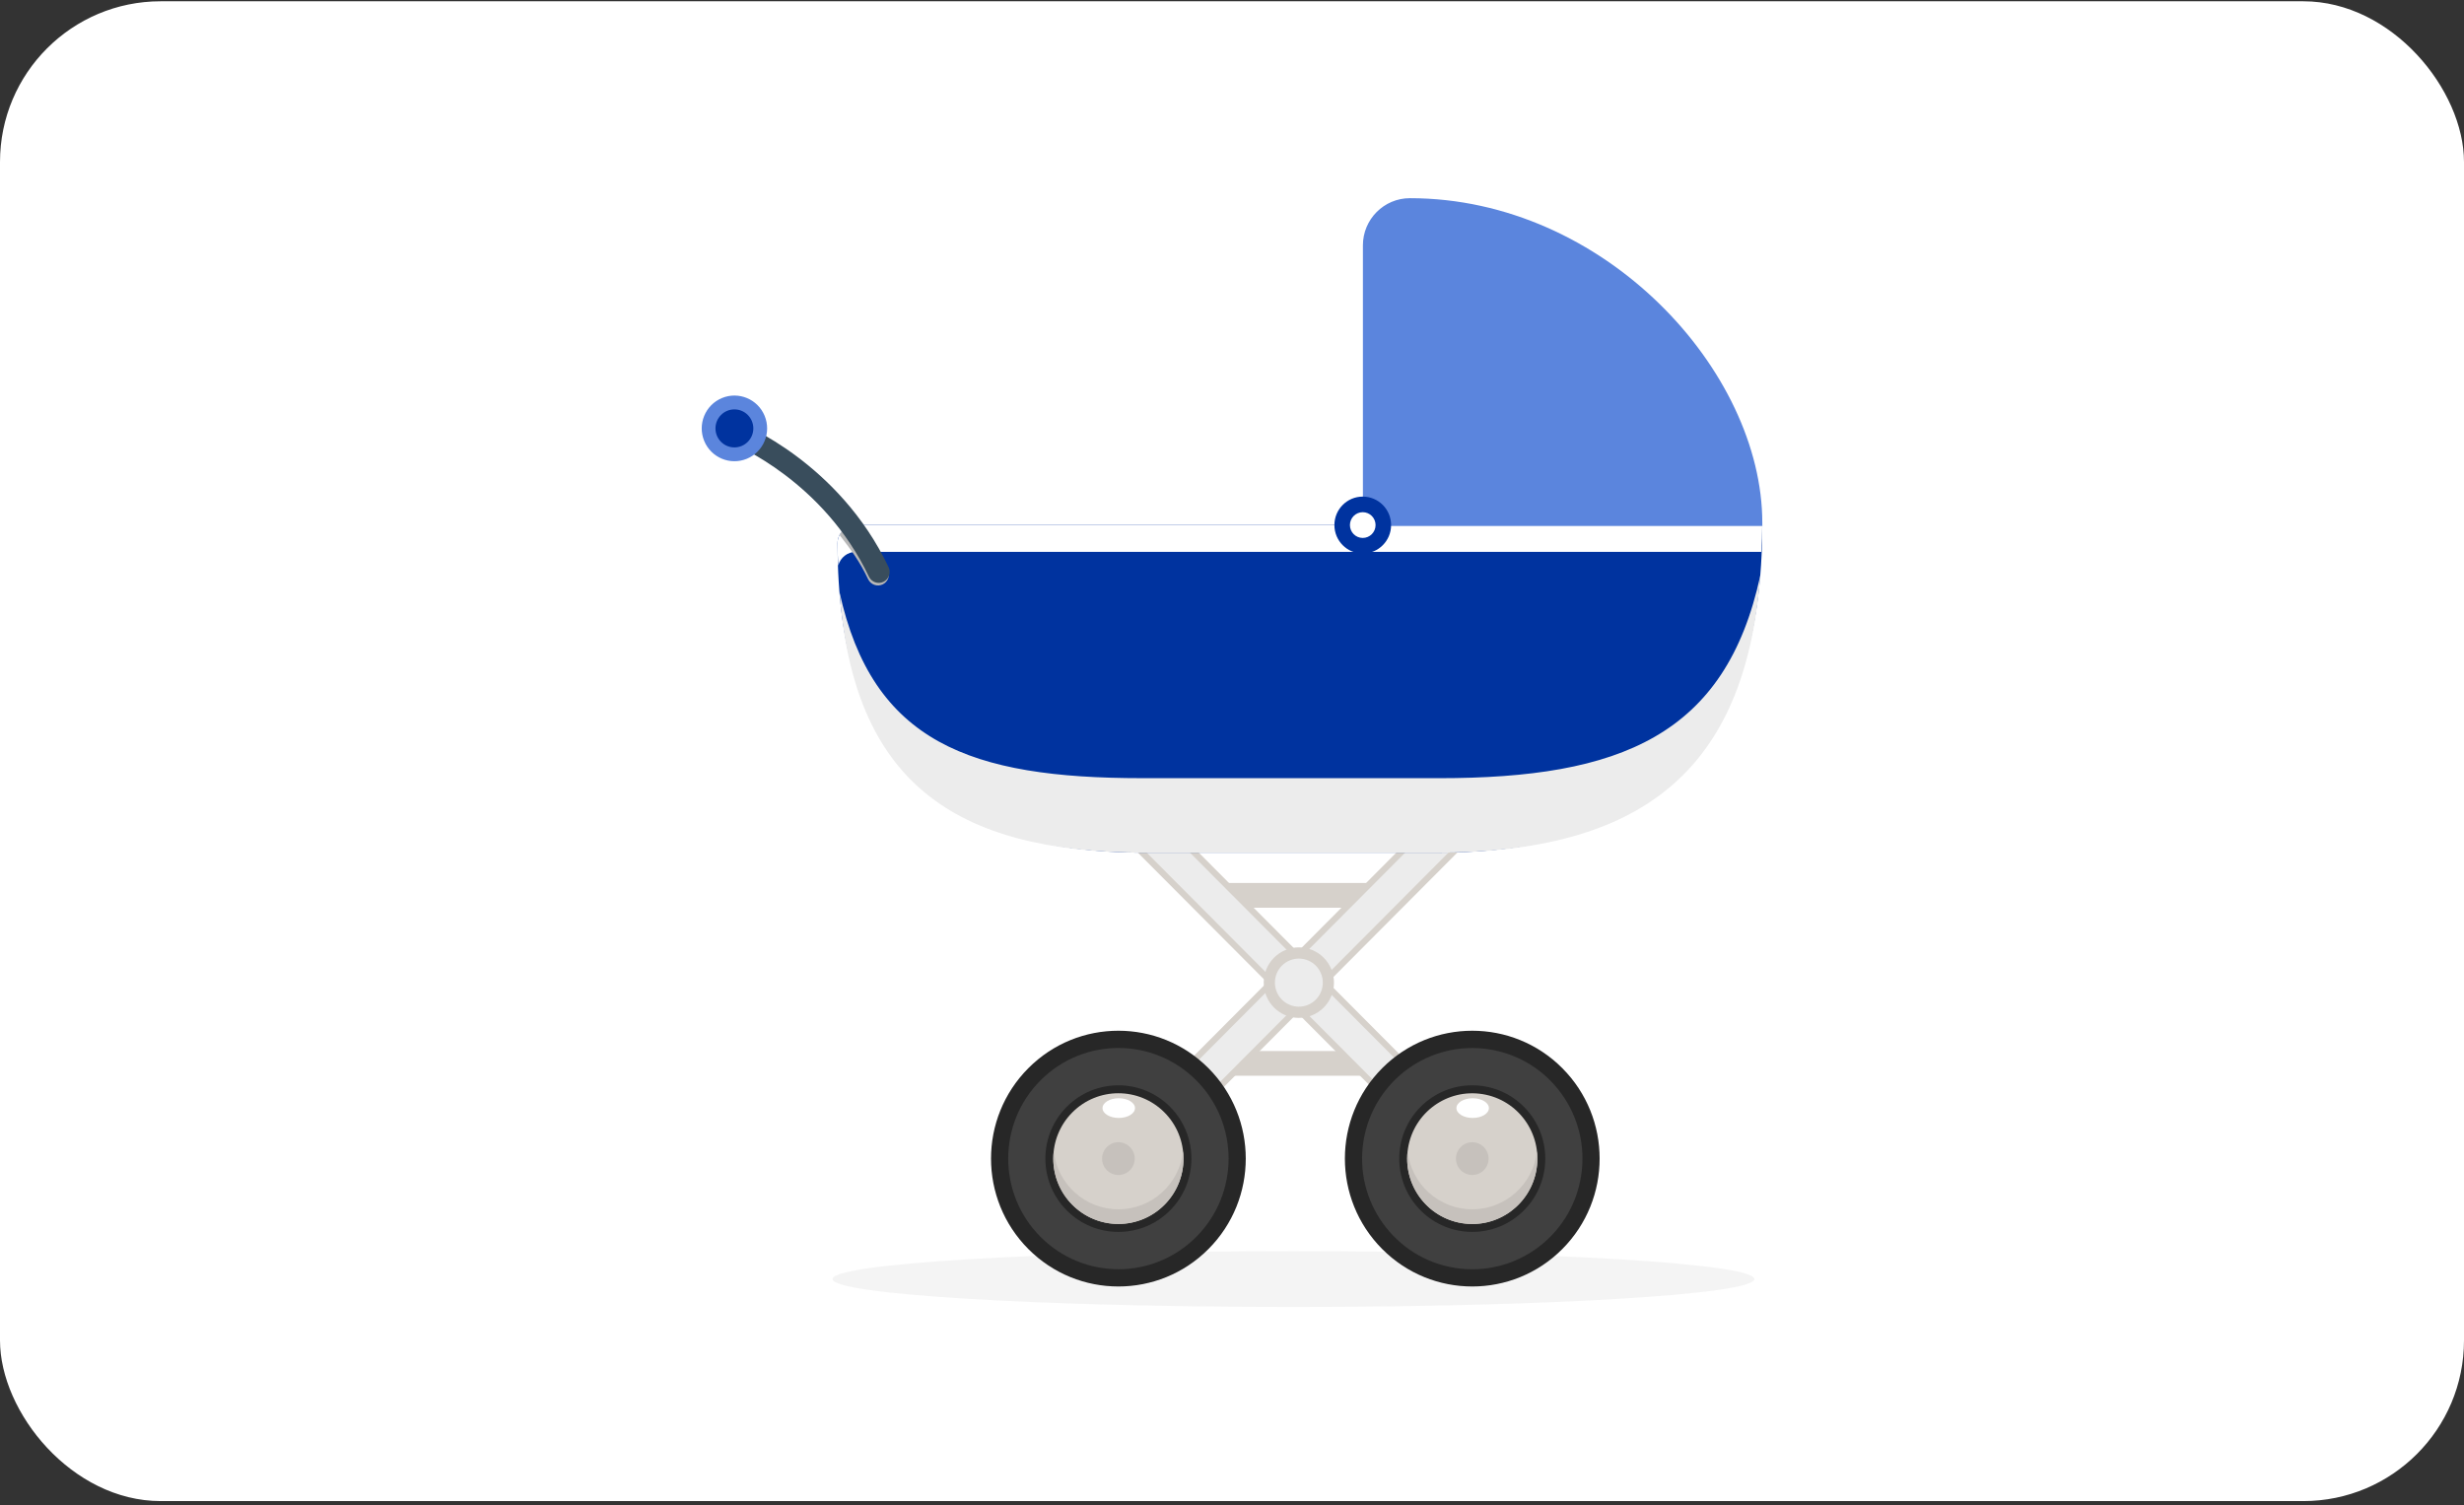 <svg width="460" height="281" viewBox="0 0 460 281" fill="none" xmlns="http://www.w3.org/2000/svg">
<rect x="0" y="0" width="460" height="281" fill="#333333" stroke="none"/>
<g clip-path="url(#clip0_3071_34953)">
<rect y="0.238" width="460" height="280" rx="30" fill="white"/>
<path opacity="0.05" d="M241.478 244C289.001 244 327.526 241.666 327.526 238.786C327.526 235.907 289.001 233.573 241.478 233.573C193.955 233.573 155.43 235.907 155.43 238.786C155.43 241.666 193.955 244 241.478 244Z" fill="#272727"/>
<path d="M258.629 164.842H225.766V169.46H258.629V164.842Z" fill="#D6D1CB"/>
<path d="M258.629 196.214H225.766V200.832H258.629V196.214Z" fill="#D6D1CB"/>
<path d="M271.198 148.616L207.594 212.475L213.283 218.188L276.887 154.328L271.198 148.616Z" fill="#D6D1CB"/>
<g style="mix-blend-mode:multiply">
<path d="M272.026 149.445L208.422 213.304L212.458 217.356L276.062 153.497L272.026 149.445Z" fill="#ECECEC"/>
</g>
<path d="M213.283 148.623L207.594 154.335L271.198 218.194L276.887 212.482L213.283 148.623Z" fill="#D6D1CB"/>
<g style="mix-blend-mode:multiply">
<path d="M212.458 149.452L208.422 153.504L272.026 217.363L276.062 213.311L212.458 149.452Z" fill="#ECECEC"/>
</g>
<path d="M225.605 233.181C234.891 223.857 234.891 208.742 225.605 199.418C216.319 190.095 201.264 190.095 191.978 199.418C182.692 208.742 182.692 223.857 191.978 233.181C201.264 242.504 216.319 242.504 225.605 233.181Z" fill="#272727"/>
<path d="M223.337 230.903C231.37 222.838 231.37 209.762 223.337 201.697C215.304 193.632 202.28 193.632 194.248 201.697C186.215 209.762 186.215 222.838 194.248 230.903C202.28 238.968 215.304 238.968 223.337 230.903Z" fill="#404040"/>
<path d="M218.43 225.977C223.753 220.632 223.753 211.967 218.43 206.623C213.107 201.278 204.477 201.278 199.154 206.623C193.831 211.967 193.831 220.632 199.154 225.977C204.477 231.321 213.107 231.321 218.43 225.977Z" fill="#272727"/>
<path d="M217.381 224.927C222.127 220.162 222.127 212.437 217.381 207.672C212.635 202.907 204.94 202.907 200.195 207.672C195.449 212.437 195.449 220.162 200.195 224.927C204.94 229.692 212.635 229.692 217.381 224.927Z" fill="#D6D1CB"/>
<path d="M208.859 208.711C210.534 208.711 211.891 207.887 211.891 206.87C211.891 205.854 210.534 205.03 208.859 205.03C207.185 205.03 205.828 205.854 205.828 206.87C205.828 207.887 207.185 208.711 208.859 208.711Z" fill="white"/>
<g style="mix-blend-mode:multiply">
<path d="M210.947 218.462C212.136 217.268 212.136 215.331 210.947 214.137C209.757 212.942 207.828 212.942 206.638 214.137C205.449 215.331 205.449 217.268 206.638 218.462C207.828 219.657 209.757 219.657 210.947 218.462Z" fill="#C6C1BC"/>
</g>
<g style="mix-blend-mode:multiply">
<path d="M208.793 225.766C202.541 225.766 197.399 221.027 196.722 214.931C196.671 215.381 196.641 215.835 196.641 216.3C196.641 223.04 202.083 228.501 208.793 228.501C215.503 228.501 220.945 223.037 220.945 216.3C220.945 215.838 220.915 215.381 220.864 214.931C220.187 221.024 215.042 225.766 208.793 225.766Z" fill="#C6C1BC"/>
</g>
<path d="M291.667 233.181C300.953 223.858 300.953 208.742 291.667 199.419C282.382 190.096 267.326 190.096 258.04 199.419C248.754 208.742 248.754 223.858 258.04 233.181C267.326 242.504 282.382 242.504 291.667 233.181Z" fill="#272727"/>
<path d="M295.16 219.618C296.98 208.359 289.366 197.751 278.153 195.924C266.939 194.096 256.374 201.741 254.554 213C252.733 224.258 260.348 234.866 271.561 236.693C282.774 238.521 293.34 230.876 295.16 219.618Z" fill="#404040"/>
<path d="M284.493 225.977C289.816 220.633 289.816 211.968 284.493 206.623C279.17 201.279 270.539 201.279 265.216 206.623C259.893 211.968 259.893 220.633 265.216 225.977C270.539 231.321 279.17 231.321 284.493 225.977Z" fill="#272727"/>
<path d="M286.852 218.264C287.927 211.612 283.429 205.345 276.804 204.265C270.179 203.185 263.937 207.702 262.861 214.354C261.786 221.005 266.285 227.272 272.909 228.352C279.534 229.432 285.777 224.915 286.852 218.264Z" fill="#D6D1CB"/>
<path d="M274.93 208.711C276.604 208.711 277.961 207.887 277.961 206.871C277.961 205.854 276.604 205.03 274.93 205.03C273.256 205.03 271.898 205.854 271.898 206.871C271.898 207.887 273.256 208.711 274.93 208.711Z" fill="white"/>
<g style="mix-blend-mode:multiply">
<path d="M277.009 218.463C278.199 217.268 278.199 215.332 277.009 214.137C275.82 212.943 273.891 212.943 272.701 214.137C271.511 215.332 271.511 217.268 272.701 218.463C273.891 219.657 275.82 219.657 277.009 218.463Z" fill="#C6C1BC"/>
</g>
<g style="mix-blend-mode:multiply">
<path d="M274.856 225.766C268.603 225.766 263.462 221.027 262.784 214.931C262.733 215.381 262.703 215.835 262.703 216.3C262.703 223.04 268.146 228.501 274.856 228.501C281.565 228.501 287.008 223.037 287.008 216.3C287.008 215.838 286.978 215.381 286.927 214.931C286.249 221.024 281.105 225.766 274.856 225.766Z" fill="#C6C1BC"/>
</g>
<path d="M244.989 189.529C248.335 188.138 249.923 184.287 248.538 180.929C247.152 177.57 243.317 175.975 239.971 177.366C236.626 178.757 235.037 182.608 236.423 185.967C237.809 189.326 241.644 190.921 244.989 189.529Z" fill="#D6D1CB"/>
<g style="mix-blend-mode:multiply">
<path d="M244.192 187.594C246.473 186.645 247.556 184.02 246.611 181.73C245.666 179.44 243.052 178.352 240.771 179.301C238.49 180.25 237.407 182.875 238.351 185.165C239.296 187.455 241.911 188.543 244.192 187.594Z" fill="#ECECEC"/>
</g>
<path d="M268.052 159.187H213.879C174.608 159.187 156.359 140.866 156.359 101.436C156.359 99.535 157.895 97.997 159.785 97.997H328.998C328.998 139.328 309.214 159.187 268.052 159.187Z" fill="#00339F"/>
<g style="mix-blend-mode:multiply">
<path d="M268.651 145.275H213.214C181.208 145.275 162.861 138.638 156.711 110.47C159.342 145.632 177.665 159.187 213.885 159.187H268.058C306.044 159.187 325.806 144.293 328.636 107.412C322.176 137.315 302.471 145.279 268.651 145.279V145.275Z" fill="#ECECEC"/>
</g>
<g style="mix-blend-mode:soft-light">
<path d="M159.785 103.026H328.811C328.923 101.361 328.998 99.69 328.998 97.997H159.785C157.892 97.997 156.359 99.538 156.359 101.436C156.359 102.83 156.411 104.211 156.489 105.583C156.88 104.114 158.202 103.026 159.788 103.026H159.785Z" fill="white"/>
</g>
<g style="mix-blend-mode:multiply">
<path d="M164.786 109.101C165.803 108.614 166.234 107.393 165.752 106.375C164.12 102.929 162.45 100.702 160.415 97.994H159.789C158.452 97.994 157.308 98.77 156.742 99.889C158.786 102.527 160.454 104.718 162.07 108.131C162.555 109.152 163.771 109.584 164.786 109.101Z" fill="#B8B8B8"/>
</g>
<path d="M329.002 98.19H254.438V45.807C254.438 40.944 258.366 37 263.209 37C299.546 37 329.002 69.236 329.002 97.598V98.19Z" fill="#5B85DD"/>
<path d="M254.409 103.337C257.332 103.337 259.701 100.959 259.701 98.024C259.701 95.09 257.332 92.711 254.409 92.711C251.487 92.711 249.117 95.09 249.117 98.024C249.117 100.959 251.487 103.337 254.409 103.337Z" fill="#00339F"/>
<path d="M254.409 100.427C255.73 100.427 256.802 99.351 256.802 98.024C256.802 96.697 255.73 95.621 254.409 95.621C253.087 95.621 252.016 96.697 252.016 98.024C252.016 99.351 253.087 100.427 254.409 100.427Z" fill="white"/>
<path d="M136.843 82.864C136.99 82.924 141.259 84.674 146.515 88.64C151.774 92.605 158.008 98.768 162.213 107.653C162.698 108.675 163.914 109.107 164.929 108.623C165.946 108.137 166.377 106.916 165.895 105.897C161.253 96.099 154.387 89.41 148.694 85.167C142.999 80.924 138.462 79.107 138.345 79.062C137.297 78.645 136.114 79.159 135.699 80.21C135.284 81.262 135.795 82.45 136.843 82.867V82.864Z" fill="#394D5C"/>
<path d="M139.445 85.639C142.56 84.343 144.039 80.758 142.749 77.63C141.459 74.503 137.888 73.018 134.773 74.313C131.658 75.609 130.179 79.194 131.469 82.322C132.759 85.449 136.33 86.934 139.445 85.639Z" fill="#5B85DD"/>
<path d="M137.104 83.526C139.056 83.526 140.638 81.937 140.638 79.977C140.638 78.018 139.056 76.429 137.104 76.429C135.153 76.429 133.57 78.018 133.57 79.977C133.57 81.937 135.153 83.526 137.104 83.526Z" fill="#00339F"/>
</g>
<defs>
<clipPath id="clip0_3071_34953">
<rect y="0.238" width="460" height="280" rx="30" fill="white"/>
</clipPath>
</defs>
</svg>
